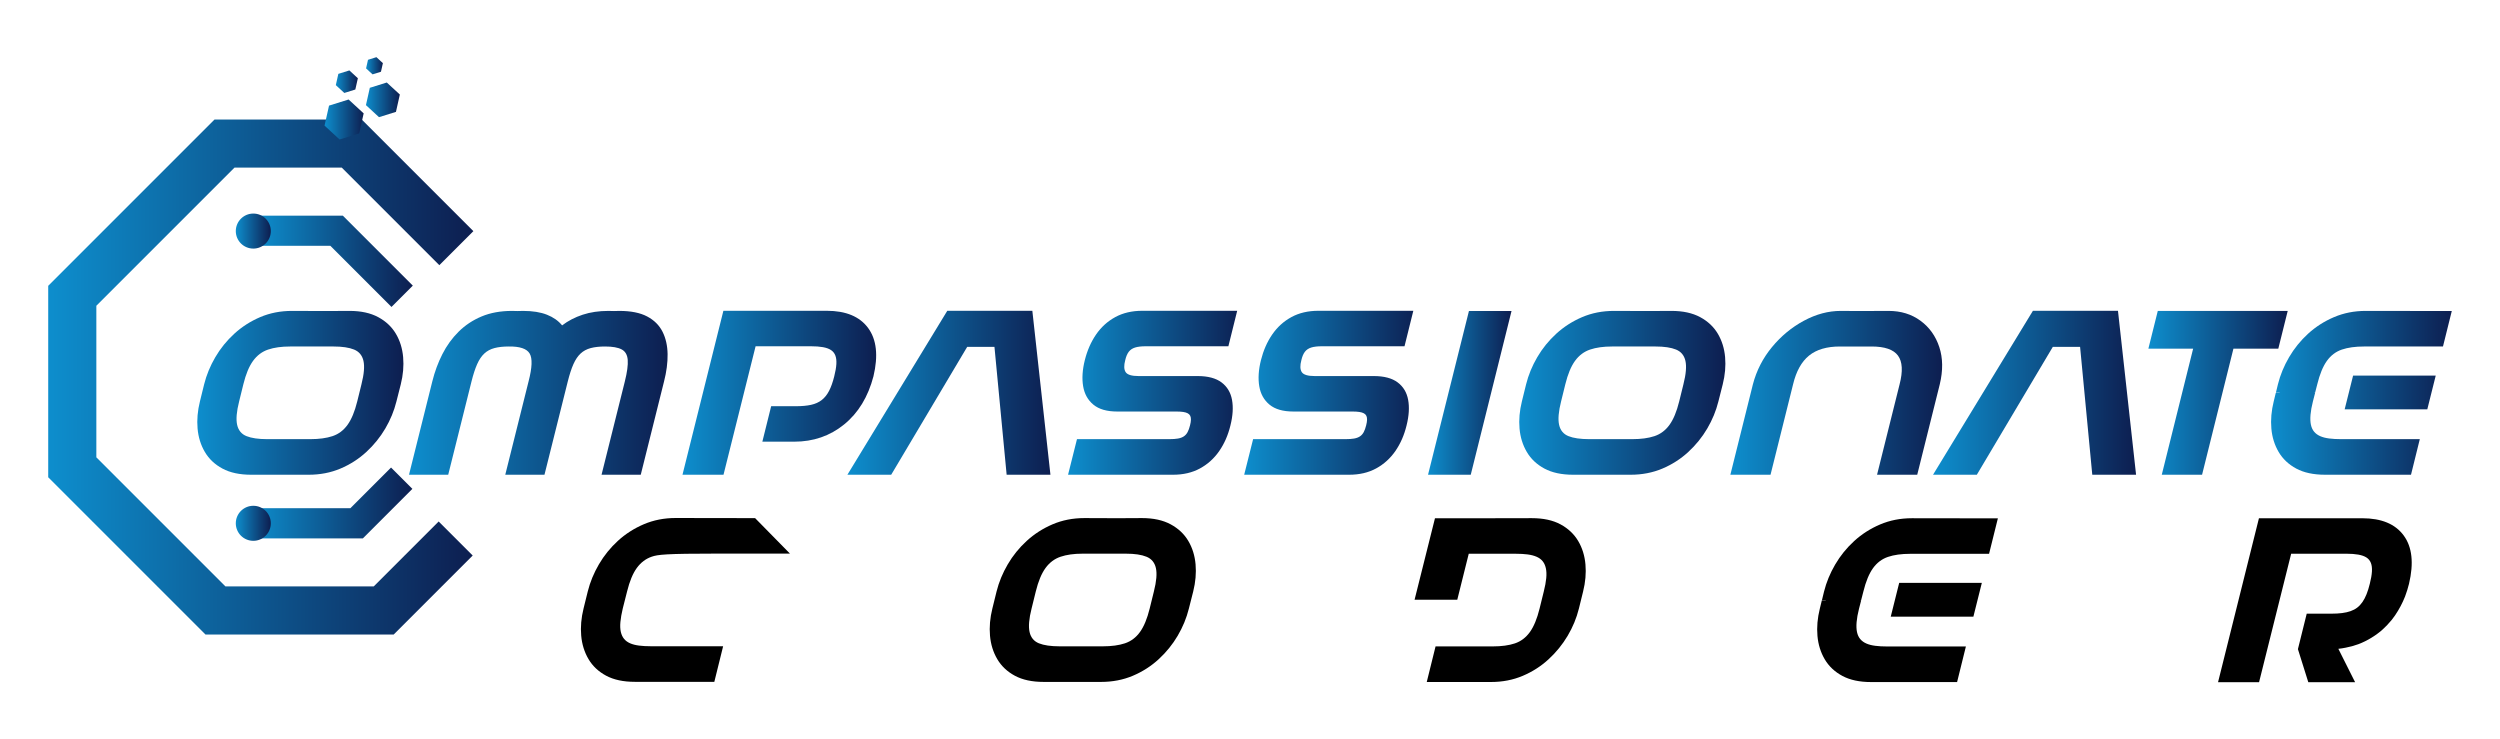 <?xml version="1.0" encoding="utf-8"?>
<!-- Generator: Adobe Illustrator 24.3.0, SVG Export Plug-In . SVG Version: 6.00 Build 0)  -->
<svg version="1.1" id="Layer_1" xmlns="http://www.w3.org/2000/svg" xmlns:xlink="http://www.w3.org/1999/xlink" x="0px" y="0px"
	 viewBox="0 0 1152 340.701" style="enable-background:new 0 0 1152 340.701;" xml:space="preserve">
<g>
	<linearGradient id="SVGID_1_" gradientUnits="userSpaceOnUse" x1="90.913" y1="181.012" x2="185.9" y2="181.012">
		<stop  offset="5.208300e-04" style="stop-color:#0D8ECD"/>
		<stop  offset="1" style="stop-color:#0D1E50"/>
	</linearGradient>
	<path style="fill:url(#SVGID_1_);" d="M149.943,143.323l11.118-0.057c5.261,0,9.663,0.955,13.202,2.863
		c3.538,1.91,6.254,4.458,8.144,7.644c1.89,3.188,3.011,6.793,3.363,10.814c0.351,4.021-0.01,8.181-1.084,12.48l-2.002,7.894
		c-1.075,4.336-2.789,8.504-5.142,12.507c-2.354,4.003-5.272,7.606-8.755,10.812c-3.484,3.206-7.459,5.754-11.924,7.644
		c-4.467,1.89-9.349,2.835-14.649,2.835h-11.062h-15.399c-5.301,0-9.71-0.945-13.231-2.835c-3.521-1.89-6.226-4.438-8.115-7.644
		c-1.89-3.206-3.012-6.809-3.364-10.812c-0.352-4.003,0.009-8.172,1.085-12.507l1.945-7.894c1.074-4.298,2.788-8.459,5.142-12.48
		c2.353-4.021,5.271-7.626,8.755-10.814c3.483-3.186,7.458-5.734,11.925-7.644c4.465-1.908,9.347-2.863,14.648-2.863
		L149.943,143.323z M143.049,202.358c4.003,0,7.394-0.463,10.173-1.388c2.779-0.927,5.087-2.66,6.921-5.198
		c1.834-2.538,3.326-6.143,4.475-10.812l1.946-7.894c1.185-4.671,1.491-8.264,0.917-10.784c-0.575-2.52-2.01-4.253-4.308-5.198
		s-5.467-1.418-9.506-1.418H133.71c-4.002,0-7.394,0.473-10.173,1.418c-2.779,0.945-5.087,2.678-6.921,5.198
		c-1.834,2.52-3.327,6.114-4.475,10.784l-1.945,7.894c-1.187,4.669-1.493,8.274-0.918,10.812c0.574,2.538,2.009,4.271,4.308,5.198
		c2.297,0.925,5.466,1.388,9.506,1.388H143.049z"/>
	<linearGradient id="SVGID_2_" gradientUnits="userSpaceOnUse" x1="188.466" y1="181.012" x2="307.628" y2="181.012">
		<stop  offset="5.208300e-04" style="stop-color:#0D8ECD"/>
		<stop  offset="1" style="stop-color:#0D1E50"/>
	</linearGradient>
	<path style="fill:url(#SVGID_2_);" d="M250.894,218.758h-18.067l10.729-42.972c1.668-6.374,1.834-10.672,0.5-12.895
		c-1.334-2.225-4.541-3.298-9.618-3.225c-2.557,0-4.752,0.242-6.587,0.723c-1.834,0.482-3.391,1.315-4.67,2.503
		c-1.278,1.185-2.382,2.816-3.307,4.891c-0.927,2.075-1.799,4.743-2.613,8.004l-10.729,42.972h-18.067l10.729-42.972
		c1.112-4.484,2.659-8.68,4.642-12.59c1.982-3.911,4.475-7.356,7.476-10.339c3.002-2.983,6.532-5.328,10.59-7.033
		s8.736-2.558,14.036-2.558l2.613,0.057l2.502-0.057c4.372,0,8.033,0.585,10.978,1.752c2.947,1.166,5.272,2.808,6.977,4.919
		c2.779-2.111,5.939-3.753,9.478-4.919c3.538-1.168,7.476-1.752,11.813-1.752l2.613,0.057l2.501-0.057
		c5.3,0,9.562,0.853,12.786,2.558s5.587,4.05,7.089,7.033c1.5,2.983,2.279,6.429,2.334,10.339c0.056,3.911-0.491,8.107-1.64,12.59
		l-10.728,42.972h-18.067l10.728-42.972c1.075-4.298,1.519-7.614,1.335-9.95c-0.186-2.335-1.121-3.948-2.808-4.836
		c-1.686-0.89-4.234-1.335-7.644-1.335c-2.557,0-4.753,0.242-6.587,0.723c-1.834,0.482-3.391,1.315-4.67,2.503
		c-1.279,1.185-2.382,2.816-3.308,4.891c-0.926,2.075-1.798,4.743-2.612,8.004L250.894,218.758z"/>
	<linearGradient id="SVGID_3_" gradientUnits="userSpaceOnUse" x1="314.491" y1="180.984" x2="403.736" y2="180.984">
		<stop  offset="5.208300e-04" style="stop-color:#0D8ECD"/>
		<stop  offset="1" style="stop-color:#0D1E50"/>
	</linearGradient>
	<path style="fill:url(#SVGID_3_);" d="M348.179,159.555l-14.788,59.203h-18.901l18.846-75.548h18.901h28.74
		c8.819,0,15.176,2.65,19.067,7.951c3.892,5.299,4.706,12.71,2.447,22.234c-2.484,9.489-6.986,16.883-13.509,22.181
		c-6.523,5.301-14.195,7.949-23.015,7.949h-14.675l4.058-16.343h11.396c2.742,0,5.077-0.213,7.004-0.64
		c1.927-0.425,3.558-1.158,4.892-2.195c1.334-1.036,2.464-2.446,3.392-4.224c0.925-1.78,1.723-4.021,2.39-6.728
		c0.555-2.186,0.879-4.066,0.973-5.641c0.092-1.575-0.065-2.891-0.473-3.948c-0.409-1.055-1.075-1.89-2.002-2.501
		c-0.926-0.612-2.159-1.055-3.697-1.335c-1.538-0.278-3.401-0.415-5.587-0.415H348.179z"/>
	<linearGradient id="SVGID_4_" gradientUnits="userSpaceOnUse" x1="390.483" y1="180.984" x2="484.041" y2="180.984">
		<stop  offset="5.208300e-04" style="stop-color:#0D8ECD"/>
		<stop  offset="1" style="stop-color:#0D1E50"/>
	</linearGradient>
	<path style="fill:url(#SVGID_4_);" d="M410.662,218.758h-20.179l46.028-75.548h39.192l8.338,75.548h-20.179l-5.615-58.926h-12.563
		L410.662,218.758z"/>
	<linearGradient id="SVGID_5_" gradientUnits="userSpaceOnUse" x1="492.158" y1="180.984" x2="573.439" y2="180.984">
		<stop  offset="5.208300e-04" style="stop-color:#0D8ECD"/>
		<stop  offset="1" style="stop-color:#0D1E50"/>
	</linearGradient>
	<path style="fill:url(#SVGID_5_);" d="M505.055,154.162c2.334-3.408,5.281-6.088,8.839-8.034c3.557-1.945,7.708-2.918,12.452-2.918
		h43.749l-4.058,16.345c17.158,0,4.484,0-38.023,0c-2.076,0-3.734,0.193-4.976,0.583c-1.242,0.39-2.215,1.048-2.918,1.973
		c-0.705,0.927-1.242,2.205-1.613,3.836c-0.667,2.485-0.603,4.328,0.195,5.531c0.797,1.205,2.769,1.808,5.92,1.808h17.733h9.507
		c4.743,0,8.413,0.973,11.007,2.918c2.593,1.945,4.206,4.623,4.836,8.034c0.63,3.41,0.39,7.337-0.723,11.785
		c-1.075,4.448-2.789,8.376-5.142,11.785c-2.354,3.41-5.309,6.088-8.867,8.034c-3.558,1.945-7.709,2.918-12.452,2.918h-48.364
		l4.113-16.4h42.582c1.557,0,2.872-0.091,3.947-0.278c1.074-0.185,1.974-0.518,2.697-1c0.723-0.48,1.306-1.14,1.75-1.973
		c0.445-0.835,0.815-1.863,1.112-3.085c0.258-1,0.398-1.863,0.416-2.585s-0.084-1.325-0.305-1.806
		c-0.223-0.482-0.604-0.87-1.14-1.168c-0.538-0.297-1.242-0.51-2.113-0.64c-0.871-0.13-1.937-0.195-3.196-0.195h-20.791h-6.449
		c-4.744,0-8.394-1.055-10.952-3.168c-2.557-2.113-4.132-4.948-4.725-8.504c-0.594-3.558-0.334-7.561,0.778-12.009
		C500.997,161.501,502.72,157.572,505.055,154.162z"/>
	<linearGradient id="SVGID_6_" gradientUnits="userSpaceOnUse" x1="573.32" y1="180.984" x2="654.601" y2="180.984">
		<stop  offset="5.208300e-04" style="stop-color:#0D8ECD"/>
		<stop  offset="1" style="stop-color:#0D1E50"/>
	</linearGradient>
	<path style="fill:url(#SVGID_6_);" d="M586.217,154.162c2.334-3.408,5.281-6.088,8.839-8.034c3.557-1.945,7.708-2.918,12.452-2.918
		h43.749l-4.058,16.345c17.158,0,4.485,0-38.023,0c-2.076,0-3.734,0.193-4.976,0.583c-1.242,0.39-2.215,1.048-2.918,1.973
		c-0.705,0.927-1.242,2.205-1.613,3.836c-0.667,2.485-0.603,4.328,0.195,5.531c0.796,1.205,2.769,1.808,5.92,1.808h17.733h9.507
		c4.743,0,8.414,0.973,11.007,2.918c2.593,1.945,4.206,4.623,4.836,8.034c0.63,3.41,0.39,7.337-0.723,11.785
		c-1.075,4.448-2.788,8.376-5.141,11.785c-2.355,3.41-5.309,6.088-8.867,8.034c-3.559,1.945-7.71,2.918-12.453,2.918H573.32
		l4.113-16.4h42.583c1.557,0,2.872-0.091,3.947-0.278c1.074-0.185,1.974-0.518,2.697-1c0.723-0.48,1.306-1.14,1.75-1.973
		c0.445-0.835,0.815-1.863,1.113-3.085c0.258-1,0.398-1.863,0.416-2.585c0.019-0.723-0.084-1.325-0.305-1.806
		c-0.222-0.482-0.603-0.87-1.14-1.168c-0.538-0.297-1.242-0.51-2.113-0.64c-0.871-0.13-1.937-0.195-3.196-0.195h-20.791h-6.449
		c-4.744,0-8.394-1.055-10.952-3.168c-2.557-2.113-4.132-4.948-4.725-8.504c-0.594-3.558-0.334-7.561,0.778-12.009
		C582.159,161.501,583.882,157.572,586.217,154.162z"/>
	<linearGradient id="SVGID_7_" gradientUnits="userSpaceOnUse" x1="658.041" y1="181.041" x2="696.508" y2="181.041">
		<stop  offset="5.208300e-04" style="stop-color:#0D8ECD"/>
		<stop  offset="1" style="stop-color:#0D1E50"/>
	</linearGradient>
	<path style="fill:url(#SVGID_7_);" d="M658.041,218.758l18.844-75.436h19.623l-18.789,75.436H658.041z"/>
	<linearGradient id="SVGID_8_" gradientUnits="userSpaceOnUse" x1="700.075" y1="181.012" x2="795.064" y2="181.012">
		<stop  offset="5.208300e-04" style="stop-color:#0D8ECD"/>
		<stop  offset="1" style="stop-color:#0D1E50"/>
	</linearGradient>
	<path style="fill:url(#SVGID_8_);" d="M759.104,143.323l11.119-0.057c5.261,0,9.662,0.955,13.202,2.863
		c3.538,1.91,6.254,4.458,8.144,7.644c1.888,3.188,3.011,6.793,3.365,10.814c0.35,4.021-0.012,8.181-1.087,12.48l-2.001,7.894
		c-1.075,4.336-2.79,8.504-5.143,12.507c-2.353,4.003-5.271,7.606-8.754,10.812c-3.485,3.206-7.459,5.754-11.924,7.644
		c-4.466,1.89-9.349,2.835-14.648,2.835h-11.062h-15.4c-5.301,0-9.709-0.945-13.23-2.835c-3.521-1.89-6.226-4.438-8.116-7.644
		c-1.89-3.206-3.011-6.809-3.363-10.812c-0.352-4.003,0.008-8.172,1.085-12.507l1.945-7.894c1.073-4.298,2.788-8.459,5.141-12.48
		c2.353-4.021,5.271-7.626,8.756-10.814c3.483-3.186,7.457-5.734,11.924-7.644c4.464-1.908,9.347-2.863,14.648-2.863
		L759.104,143.323z M752.21,202.358c4.003,0,7.394-0.463,10.174-1.388c2.778-0.927,5.086-2.66,6.921-5.198
		c1.833-2.538,3.326-6.143,4.474-10.812l1.947-7.894c1.185-4.671,1.491-8.264,0.916-10.784s-2.01-4.253-4.308-5.198
		c-2.298-0.945-5.466-1.418-9.505-1.418h-19.958c-4.001,0-7.394,0.473-10.172,1.418c-2.78,0.945-5.088,2.678-6.921,5.198
		c-1.835,2.52-3.328,6.114-4.476,10.784l-1.945,7.894c-1.187,4.669-1.492,8.274-0.918,10.812c0.575,2.538,2.01,4.271,4.308,5.198
		c2.298,0.925,5.466,1.388,9.507,1.388H752.21z"/>
	<linearGradient id="SVGID_9_" gradientUnits="userSpaceOnUse" x1="797.351" y1="181.012" x2="894.942" y2="181.012">
		<stop  offset="5.208300e-04" style="stop-color:#0D8ECD"/>
		<stop  offset="1" style="stop-color:#0D1E50"/>
	</linearGradient>
	<path style="fill:url(#SVGID_9_);" d="M833.595,163.864c-3.446,2.798-5.891,7.199-7.337,13.202l-10.397,41.692h-18.511
		l10.395-41.692c1.668-6.338,4.596-12.045,8.784-17.123c4.188-5.076,9.089-9.125,14.705-12.145
		c5.614-3.022,11.275-4.533,16.983-4.533l8.227,0.057l13.785-0.057c5.708,0,10.619,1.51,14.732,4.533
		c4.113,3.021,7.004,7.069,8.672,12.145c1.668,5.078,1.743,10.784,0.222,17.123l-10.395,41.692h-18.513l10.397-41.692
		c1.556-6.004,1.305-10.404-0.75-13.202c-2.058-2.798-6.106-4.198-12.147-4.198h-14.62
		C841.786,159.666,837.043,161.066,833.595,163.864z"/>
	<linearGradient id="SVGID_10_" gradientUnits="userSpaceOnUse" x1="890.742" y1="180.984" x2="984.301" y2="180.984">
		<stop  offset="5.208300e-04" style="stop-color:#0D8ECD"/>
		<stop  offset="1" style="stop-color:#0D1E50"/>
	</linearGradient>
	<path style="fill:url(#SVGID_10_);" d="M910.923,218.758h-20.181l46.03-75.548h39.19l8.339,75.548h-20.179l-5.616-58.926h-12.562
		L910.923,218.758z"/>
	<linearGradient id="SVGID_11_" gradientUnits="userSpaceOnUse" x1="989.972" y1="181.012" x2="1054.179" y2="181.012">
		<stop  offset="5.208300e-04" style="stop-color:#0D8ECD"/>
		<stop  offset="1" style="stop-color:#0D1E50"/>
	</linearGradient>
	<path style="fill:url(#SVGID_11_);" d="M1010.596,160.666h-20.624l4.336-17.4h59.871l-4.336,17.4h-20.679l-14.453,58.093h-18.568
		L1010.596,160.666z"/>
	<linearGradient id="SVGID_12_" gradientUnits="userSpaceOnUse" x1="1046.515" y1="181.012" x2="1129.782" y2="181.012">
		<stop  offset="5.208300e-04" style="stop-color:#0D8ECD"/>
		<stop  offset="1" style="stop-color:#0D1E50"/>
	</linearGradient>
	<path style="fill:url(#SVGID_12_);" d="M1048.73,180.957l0.945-3.891c1.075-4.298,2.788-8.459,5.143-12.48
		c2.353-4.021,5.271-7.626,8.754-10.814c3.483-3.186,7.469-5.734,11.952-7.644c4.484-1.908,9.357-2.863,14.62-2.863l39.637,0.057
		l-4.058,16.343h-36.356c-4.04,0-7.449,0.473-10.229,1.418c-2.778,0.945-5.078,2.678-6.894,5.198
		c-1.815,2.52-3.298,6.114-4.446,10.784l-1,3.891h-0.223l-0.057,0.112h0.28l-1.002,3.891c-0.593,2.335-0.963,4.401-1.11,6.199
		c-0.15,1.798-0.085,3.336,0.195,4.613c0.278,1.278,0.778,2.345,1.5,3.196c0.723,0.853,1.658,1.53,2.808,2.03
		c1.148,0.5,2.518,0.853,4.113,1.055c1.593,0.205,3.391,0.305,5.391,0.305h36.356l-4.058,16.4h-39.635
		c-5.301,0-9.711-0.945-13.232-2.835c-3.521-1.89-6.226-4.438-8.116-7.644c-1.888-3.206-3.011-6.809-3.363-10.812
		c-0.352-4.003,0.01-8.172,1.085-12.507l0.945-3.891h1.778v-0.112H1048.73z M1084.309,173.063l-3.891,15.565h38.079l3.891-15.565
		H1084.309z"/>
	<path d="M270.851,272.499c1.075-4.298,2.788-8.459,5.143-12.48c2.353-4.021,5.271-7.626,8.754-10.814
		c3.483-3.186,7.469-5.734,11.952-7.644c4.484-1.908,9.357-2.863,14.62-2.863l36.634,0.057l16.05,16.343h-33.298
		c-24.203,0-27.604,0.473-30.365,1.418c-2.761,0.945-5.058,2.678-6.894,5.198c-1.833,2.52-3.326,6.114-4.474,10.784l-2.003,7.894
		c-0.555,2.335-0.916,4.401-1.083,6.199c-0.167,1.798-0.102,3.336,0.195,4.613c0.295,1.278,0.796,2.345,1.5,3.196
		c0.703,0.853,1.63,1.53,2.78,2.03c1.148,0.5,2.518,0.853,4.113,1.055c1.593,0.205,3.391,0.305,5.391,0.305h33.356l-4.058,16.4
		h-36.634c-5.301,0-9.711-0.945-13.232-2.835c-3.521-1.89-6.226-4.438-8.116-7.644c-1.888-3.206-3.011-6.809-3.363-10.812
		c-0.352-4.003,0.01-8.172,1.085-12.507L270.851,272.499z"/>
	<path d="M515.095,238.79l11.117-0.057c5.263,0,9.664,0.955,13.202,2.863c3.54,1.91,6.256,4.458,8.144,7.644
		c1.89,3.188,3.011,6.793,3.365,10.814c0.35,4.021-0.01,8.181-1.085,12.48l-2.001,7.894c-1.075,4.336-2.79,8.504-5.143,12.507
		s-5.271,7.606-8.754,10.812c-3.485,3.206-7.459,5.754-11.925,7.644c-4.468,1.89-9.349,2.835-14.648,2.835h-11.064h-15.398
		c-5.301,0-9.709-0.945-13.23-2.835c-3.523-1.89-6.226-4.438-8.116-7.644c-1.89-3.206-3.013-6.809-3.363-10.812
		c-0.352-4.003,0.008-8.172,1.083-12.507l1.945-7.894c1.075-4.298,2.788-8.459,5.143-12.48c2.353-4.021,5.271-7.626,8.754-10.814
		c3.483-3.186,7.459-5.734,11.925-7.644c4.466-1.908,9.349-2.863,14.648-2.863L515.095,238.79z M508.202,297.826
		c4.003,0,7.394-0.463,10.174-1.388c2.778-0.927,5.086-2.66,6.919-5.198c1.835-2.538,3.328-6.143,4.476-10.812l1.945-7.894
		c1.185-4.671,1.493-8.264,0.918-10.784c-0.575-2.52-2.01-4.253-4.308-5.198c-2.298-0.945-5.466-1.418-9.507-1.418h-19.956
		c-4.003,0-7.394,0.473-10.172,1.418c-2.78,0.945-5.088,2.678-6.921,5.198c-1.835,2.52-3.328,6.114-4.476,10.784l-1.945,7.894
		c-1.187,4.669-1.493,8.274-0.918,10.812c0.575,2.538,2.01,4.271,4.308,5.198c2.298,0.925,5.466,1.388,9.507,1.388H508.202z"/>
	<path d="M705.87,238.768c5.299,0,9.709,0.955,13.23,2.863c3.521,1.91,6.226,4.458,8.116,7.644c1.89,3.188,3.011,6.793,3.363,10.814
		c0.352,4.021-0.01,8.181-1.085,12.48l-1.945,7.894c-1.075,4.336-2.798,8.504-5.169,12.507c-2.373,4.003-5.301,7.606-8.784,10.812
		c-3.483,3.206-7.459,5.754-11.924,7.644c-4.466,1.89-9.329,2.835-14.593,2.835h-29.63l4.058-16.4h26.35
		c4.041,0,7.441-0.463,10.202-1.388c2.761-0.927,5.058-2.66,6.894-5.198c1.835-2.538,3.326-6.143,4.476-10.812l1.945-7.894
		c0.593-2.335,0.973-4.393,1.138-6.171c0.167-1.778,0.102-3.316-0.193-4.613c-0.297-1.298-0.797-2.373-1.502-3.225
		c-0.703-0.853-1.638-1.528-2.806-2.028c-1.168-0.5-2.54-0.853-4.115-1.057c-1.575-0.203-3.363-0.305-5.364-0.305h-21.736
		l-5.281,21.181h-19.679l9.394-37.524h15.01L705.87,238.768z"/>
	<path d="M839.568,276.494l0.945-3.891c1.075-4.298,2.788-8.459,5.143-12.48c2.353-4.021,5.271-7.626,8.754-10.814
		c3.483-3.186,7.469-5.734,11.952-7.644c4.484-1.908,9.357-2.863,14.62-2.863l39.637,0.057l-4.058,16.343h-36.356
		c-4.041,0-7.449,0.473-10.229,1.418c-2.778,0.945-5.078,2.678-6.894,5.198c-1.815,2.52-3.298,6.114-4.446,10.784l-1,3.891h-0.223
		l-0.057,0.112h0.28l-1.002,3.891c-0.593,2.335-0.963,4.401-1.111,6.199c-0.15,1.798-0.085,3.336,0.195,4.613
		c0.278,1.278,0.778,2.345,1.5,3.196c0.723,0.853,1.658,1.53,2.808,2.03c1.148,0.5,2.518,0.853,4.113,1.055
		c1.593,0.205,3.391,0.305,5.391,0.305h36.356l-4.058,16.4h-39.635c-5.301,0-9.711-0.945-13.232-2.835s-6.226-4.438-8.116-7.644
		c-1.888-3.206-3.011-6.809-3.363-10.812c-0.352-4.003,0.01-8.172,1.085-12.507l0.945-3.891h1.778v-0.112H839.568z M875.146,268.6
		l-3.891,15.565h38.079l3.891-15.565H875.146z"/>
	<path d="M1040.976,314.358h-18.901l18.846-75.548h18.901h28.74c8.819,0,15.175,2.65,19.068,7.951
		c3.891,5.299,4.706,12.71,2.446,22.234c-0.482,1.965-1.095,3.93-1.835,5.893c-1.185,3.003-2.705,5.874-4.558,8.617
		c-0.52,0.705-1.038,1.41-1.556,2.113c-0.667,0.815-1.355,1.593-2.058,2.335c-0.927,0.963-1.89,1.89-2.891,2.778
		c-1.335,1.113-2.761,2.132-4.281,3.058c-1.965,1.223-4.021,2.243-6.171,3.058c-1.928,0.705-3.891,1.242-5.891,1.613
		c-1.075,0.221-2.15,0.388-3.225,0.5h-0.11l7.727,15.398h-21.569l-4.781-15.233l4.058-16.343h11.395
		c1.816,0,3.448-0.093,4.893-0.278c1.445-0.185,2.751-0.48,3.918-0.89c1.168-0.408,2.195-0.953,3.085-1.64
		c0.89-0.685,1.686-1.536,2.391-2.556c0.703-1.02,1.335-2.225,1.89-3.613c0.555-1.39,1.055-2.993,1.5-4.81
		c0.557-2.186,0.88-4.066,0.973-5.641c0.093-1.575-0.065-2.891-0.473-3.948c-0.408-1.055-1.083-1.89-2.028-2.501
		c-0.945-0.612-2.188-1.055-3.725-1.335c-1.538-0.278-3.381-0.415-5.531-0.415h-25.46L1040.976,314.358z"/>
</g>
<g>
	<g>
		<linearGradient id="SVGID_13_" gradientUnits="userSpaceOnUse" x1="22.218" y1="173.732" x2="218.129" y2="173.732">
			<stop  offset="5.208300e-04" style="stop-color:#0D8ECD"/>
			<stop  offset="1" style="stop-color:#0D1E50"/>
		</linearGradient>
		<polygon style="fill:url(#SVGID_13_);" points="181.4,292.398 94.69,292.398 22.218,219.927 22.218,131.706 98.859,55.066 
			166.68,55.066 218.129,106.516 202.445,122.198 157.492,77.246 108.047,77.246 44.397,140.894 44.397,210.74 103.877,270.218 
			172.213,270.218 202.133,240.299 217.817,255.98 		"/>
		<linearGradient id="SVGID_14_" gradientUnits="userSpaceOnUse" x1="115.755" y1="231.765" x2="190.028" y2="231.765">
			<stop  offset="5.208300e-04" style="stop-color:#0D8ECD"/>
			<stop  offset="1" style="stop-color:#0D1E50"/>
		</linearGradient>
		<polygon style="fill:url(#SVGID_14_);" points="167.209,248.088 115.755,248.088 115.755,234.191 161.452,234.191 180.2,215.442 
			190.028,225.267 		"/>
		<linearGradient id="SVGID_15_" gradientUnits="userSpaceOnUse" x1="118.368" y1="120.409" x2="190.224" y2="120.409">
			<stop  offset="5.208300e-04" style="stop-color:#0D8ECD"/>
			<stop  offset="1" style="stop-color:#0D1E50"/>
		</linearGradient>
		<polygon style="fill:url(#SVGID_15_);" points="180.396,141.441 152.228,113.274 118.368,113.274 118.368,99.376 157.985,99.376 
			190.223,131.616 		"/>
	</g>
	<linearGradient id="SVGID_16_" gradientUnits="userSpaceOnUse" x1="149.549" y1="55.066" x2="167.577" y2="55.066">
		<stop  offset="5.208300e-04" style="stop-color:#0D8ECD"/>
		<stop  offset="1" style="stop-color:#0D1E50"/>
	</linearGradient>
	<polygon style="fill:url(#SVGID_16_);" points="165.509,61.464 156.495,64.281 149.549,57.883 151.617,48.668 160.631,45.851 
		167.577,52.249 	"/>
	<linearGradient id="SVGID_17_" gradientUnits="userSpaceOnUse" x1="168.622" y1="46.004" x2="184.244" y2="46.004">
		<stop  offset="5.208300e-04" style="stop-color:#0D8ECD"/>
		<stop  offset="1" style="stop-color:#0D1E50"/>
	</linearGradient>
	<polygon style="fill:url(#SVGID_17_);" points="182.453,51.548 174.642,53.989 168.622,48.445 170.414,40.46 178.225,38.019 
		184.244,43.563 	"/>
	<linearGradient id="SVGID_18_" gradientUnits="userSpaceOnUse" x1="154.741" y1="37.641" x2="164.9" y2="37.641">
		<stop  offset="5.208300e-04" style="stop-color:#0D8ECD"/>
		<stop  offset="1" style="stop-color:#0D1E50"/>
	</linearGradient>
	<polygon style="fill:url(#SVGID_18_);" points="163.734,41.246 158.655,42.834 154.741,39.228 155.906,34.036 160.985,32.448 
		164.9,36.054 	"/>
	<linearGradient id="SVGID_19_" gradientUnits="userSpaceOnUse" x1="168.683" y1="30.305" x2="176.434" y2="30.305">
		<stop  offset="5.208300e-04" style="stop-color:#0D8ECD"/>
		<stop  offset="1" style="stop-color:#0D1E50"/>
	</linearGradient>
	<polygon style="fill:url(#SVGID_19_);" points="175.545,33.056 171.669,34.267 168.683,31.516 169.571,27.555 173.447,26.344 
		176.433,29.094 	"/>
	<linearGradient id="SVGID_20_" gradientUnits="userSpaceOnUse" x1="108.653" y1="106.48" x2="124.796" y2="106.48">
		<stop  offset="5.208300e-04" style="stop-color:#0D8ECD"/>
		<stop  offset="1" style="stop-color:#0D1E50"/>
	</linearGradient>
	<circle style="fill:url(#SVGID_20_);" cx="116.725" cy="106.48" r="8.071"/>
	<linearGradient id="SVGID_21_" gradientUnits="userSpaceOnUse" x1="108.653" y1="241.139" x2="124.796" y2="241.139">
		<stop  offset="5.208300e-04" style="stop-color:#0D8ECD"/>
		<stop  offset="1" style="stop-color:#0D1E50"/>
	</linearGradient>
	<circle style="fill:url(#SVGID_21_);" cx="116.725" cy="241.139" r="8.071"/>
</g>
</svg>
